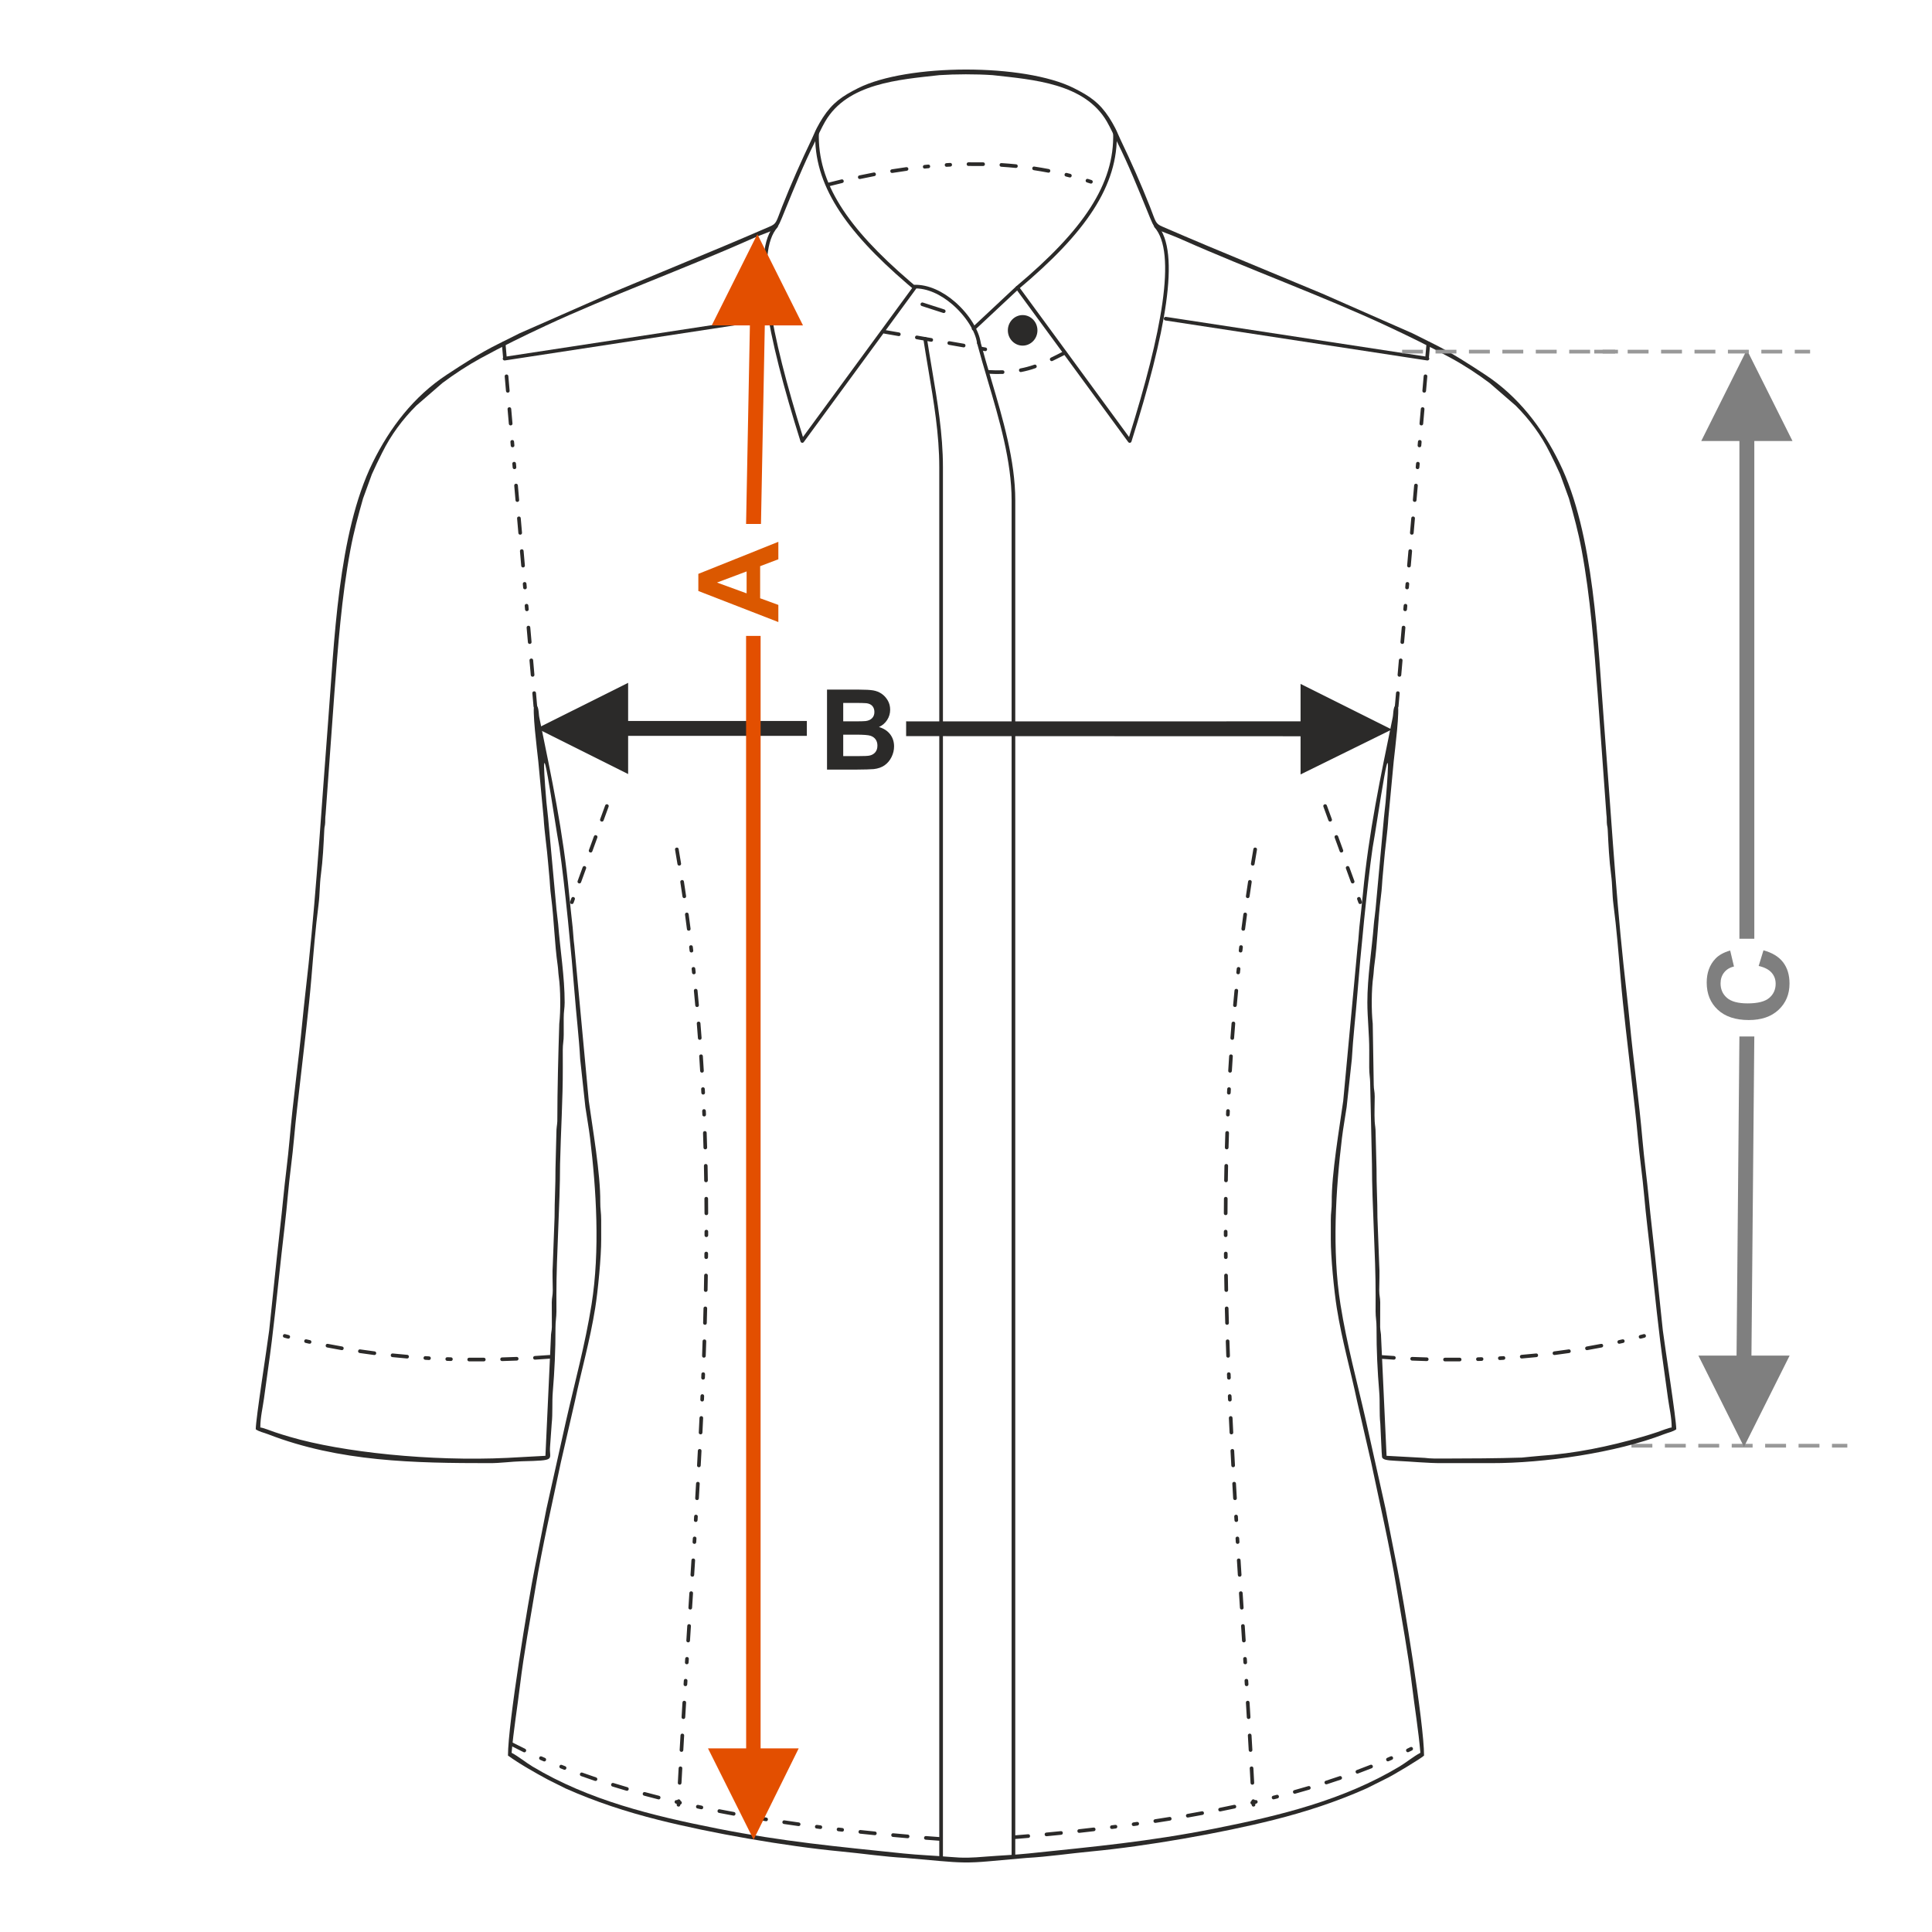 <?xml version="1.0" encoding="UTF-8"?>
<!DOCTYPE svg PUBLIC "-//W3C//DTD SVG 1.1//EN" "http://www.w3.org/Graphics/SVG/1.1/DTD/svg11.dtd">
<!-- Creator: CorelDRAW 2017 -->
<svg xmlns="http://www.w3.org/2000/svg" xml:space="preserve" width="1000px" height="1000px" version="1.1" style="shape-rendering:geometricPrecision; text-rendering:geometricPrecision; image-rendering:optimizeQuality; fill-rule:evenodd; clip-rule:evenodd"
viewBox="0 0 1000 1000"
 xmlns:xlink="http://www.w3.org/1999/xlink">
 <defs>
  <style type="text/css">
   <![CDATA[
    .fil1 {fill:none}
    .fil6 {fill:#2B2A29}
    .fil7 {fill:#2B2A29}
    .fil5 {fill:#2B2A29;fill-rule:nonzero}
    .fil0 {fill:#2B2A29;fill-rule:nonzero}
    .fil2 {fill:#7F7F7F;fill-rule:nonzero}
    .fil3 {fill:#999999;fill-rule:nonzero}
    .fil4 {fill:#DB5800;fill-rule:nonzero}
    .fil8 {fill:#E34F00;fill-rule:nonzero}
   ]]>
  </style>
 </defs>
 <g id="Ebene_x0020_1">
  <path class="fil0" d="M428.062 356.943l16.562 0c3.288,0 5.727,0.136 7.337,0.405 1.62,0.28 3.056,0.849 4.329,1.707 1.272,0.868 2.333,2.014 3.182,3.451 0.848,1.436 1.272,3.056 1.272,4.839 0,1.929 -0.52,3.712 -1.562,5.323 -1.041,1.619 -2.458,2.824 -4.242,3.633 2.517,0.743 4.444,1.996 5.804,3.77 1.35,1.774 2.024,3.856 2.024,6.257 0,1.89 -0.433,3.721 -1.311,5.505 -0.877,1.783 -2.073,3.21 -3.596,4.28 -1.513,1.061 -3.384,1.717 -5.611,1.967 -1.388,0.145 -4.752,0.241 -10.084,0.28l-14.104 0 0 -41.417zm8.388 6.884l0 9.544 5.475 0c3.249,0 5.273,-0.048 6.064,-0.144 1.427,-0.164 2.555,-0.656 3.375,-1.476 0.819,-0.819 1.224,-1.889 1.224,-3.22 0,-1.282 -0.357,-2.313 -1.061,-3.114 -0.703,-0.8 -1.755,-1.282 -3.143,-1.446 -0.829,-0.096 -3.21,-0.144 -7.134,-0.144l-4.8 0zm0 16.427l0 11.106 7.751 0c3.008,0 4.926,-0.086 5.736,-0.25 1.243,-0.231 2.256,-0.781 3.036,-1.658 0.781,-0.888 1.177,-2.054 1.177,-3.529 0,-1.253 -0.299,-2.304 -0.907,-3.171 -0.597,-0.868 -1.475,-1.505 -2.612,-1.899 -1.138,-0.396 -3.615,-0.599 -7.423,-0.599l-6.758 0z"/>
  <rect class="fil1" x="-0.001" y="-0.001" width="1000.002" height="1000.002"/>
  <polygon class="fil0" points="673.168,373.371 474.818,373.386 469.013,373.372 469.013,381.021 673.168,381.083 673.168,400.843 720.384,377.592 673.168,353.991 "/>
  <polygon class="fil0" points="277.905,377.032 325.121,353.432 325.121,373.176 417.625,373.176 417.625,380.888 325.121,380.888 325.121,400.648 "/>
  <polygon class="fil2" points="900.315,228.254 900.315,485.895 908.027,485.895 908.027,228.254 927.787,228.254 904.171,181.037 880.571,228.254 "/>
  <path class="fil2" d="M910.286 499.975l2.488 -8.099c4.56,1.244 7.944,3.317 10.161,6.209 2.208,2.892 3.317,6.556 3.317,11 0,5.505 -1.88,10.026 -5.64,13.574 -3.76,3.538 -8.899,5.312 -15.426,5.312 -6.892,0 -12.253,-1.784 -16.07,-5.341 -3.819,-3.558 -5.727,-8.243 -5.727,-14.047 0,-5.07 1.504,-9.187 4.502,-12.349 1.774,-1.89 4.319,-3.297 7.645,-4.242l1.967 8.272c-2.14,0.491 -3.837,1.513 -5.08,3.065 -1.244,1.562 -1.862,3.452 -1.862,5.669 0,3.075 1.099,5.573 3.307,7.482 2.199,1.918 5.766,2.872 10.702,2.872 5.225,0 8.956,-0.944 11.173,-2.824 2.227,-1.89 3.336,-4.339 3.336,-7.356 0,-2.227 -0.704,-4.146 -2.121,-5.746 -1.417,-1.601 -3.635,-2.757 -6.672,-3.451z"/>
  <path class="fil3" d="M956.168 747.331l-7.938 0 0 1.928 7.938 0 0 -1.928zm-14.425 0l0 1.928 -10.811 0 0 -1.928 10.811 0zm-17.297 0l0 1.928 -10.811 0 0 -1.928 10.811 0zm-17.297 0l0 1.928 -10.811 0 0 -1.928 10.811 0zm-17.298 0l0 1.928 -10.811 0 0 -1.928 10.811 0zm-17.298 0l0 1.928 -10.811 0 0 -1.928 10.811 0zm-17.297 0l0 1.928 -10.811 0 0 -1.928 10.811 0z"/>
  <path class="fil4" d="M402.873 280.442l0 9.034 -9.428 3.576 0 16.611 9.428 3.442 0 8.87 -41.417 -16.081 0 -8.86 41.417 -16.592zm-16.428 15.329l-15.329 5.755 15.329 5.593 0 -11.348z"/>
  <path class="fil3" d="M936.902 181.037l-7.938 0 0 1.929 7.938 0 0 -1.929zm-14.424 0l0 1.929 -10.811 0 0 -1.929 10.811 0zm-17.298 0l0 1.929 -10.811 0 0 -1.929 10.811 0zm-17.297 0l0 1.929 -10.811 0 0 -1.929 10.811 0zm-17.297 0l0 1.929 -10.811 0 0 -1.929 10.811 0zm-17.298 0l0 1.929 -10.811 0 0 -1.929 10.811 0zm-17.298 0l0 1.929 -10.811 0 0 -1.929 10.811 0z"/>
  <polygon class="fil2" points="902.69,748.883 879.09,701.666 898.834,701.666 900.315,536.487 908.027,536.487 906.547,701.666 926.306,701.666 "/>
  <path class="fil5" d="M576.162 68.658c-0.016,-0.52 0.393,-0.956 0.913,-0.972 0.52,-0.016 0.956,0.393 0.972,0.913 0.432,13.751 -3.586,26.734 -12.096,39.952 -8.457,13.137 -21.354,26.504 -38.733,41.096l-22.638 21.162c-0.381,0.355 -0.979,0.334 -1.334,-0.048 -0.355,-0.381 -0.333,-0.98 0.048,-1.334l22.702 -21.22c17.241,-14.477 30.018,-27.71 38.367,-40.676 8.298,-12.891 12.218,-25.524 11.799,-38.873z"/>
  <path class="fil5" d="M597.568 117.653c-0.347,-0.391 -0.312,-0.988 0.078,-1.335 0.39,-0.347 0.987,-0.312 1.334,0.077 6.229,6.989 7.29,21.16 4.552,40.605 -2.708,19.23 -9.116,43.708 -17.888,71.54 -0.155,0.497 -0.685,0.775 -1.182,0.62 -0.208,-0.064 -0.378,-0.193 -0.493,-0.359l-58.129 -79.312c-0.308,-0.419 -0.216,-1.012 0.204,-1.319 0.42,-0.308 1.012,-0.217 1.32,0.203l57.036 77.823c8.458,-27.007 14.628,-50.753 17.262,-69.455 2.659,-18.897 1.728,-32.557 -4.094,-39.088z"/>
  <path class="fil5" d="M738.985 184.703c0.516,0.078 0.872,0.56 0.795,1.076 -0.077,0.517 -0.559,0.872 -1.076,0.795l-135.496 -20.694c-0.516,-0.077 -0.872,-0.559 -0.795,-1.075 0.077,-0.517 0.559,-0.872 1.075,-0.795l135.497 20.693z"/>
  <path class="fil5" d="M740.252 177.877c0.112,-1.233 -1.772,-1.415 -1.885,-0.164l-0.658 7.54c-0.112,1.233 1.772,1.414 1.885,0.164l0.658 -7.54zm-18.263 187.52c-0.113,1.233 1.771,1.415 1.885,0.164l0.586 -6.721c0.113,-1.233 -1.771,-1.415 -1.884,-0.165l-0.587 6.722zm1.41 -16.148c-0.112,1.233 1.771,1.415 1.885,0.165l0.658 -7.54c0.113,-1.233 -1.772,-1.415 -1.885,-0.165l-0.658 7.54zm1.481 -16.965c-0.112,1.233 1.772,1.415 1.885,0.165l0.658 -7.541c0.113,-1.233 -1.771,-1.415 -1.885,-0.164l-0.658 7.54zm1.481 -16.965c-0.112,1.233 1.772,1.414 1.885,0.164l0.165 -1.885c0.111,-1.233 -1.772,-1.415 -1.885,-0.164l-0.165 1.885zm0.987 -11.311c-0.112,1.233 1.772,1.415 1.885,0.165l0.164 -1.885c0.113,-1.233 -1.771,-1.415 -1.885,-0.165l-0.164 1.885zm0.987 -11.31c-0.113,1.233 1.772,1.415 1.885,0.165l0.658 -7.541c0.112,-1.233 -1.771,-1.414 -1.885,-0.164l-0.658 7.54zm1.48 -16.965c-0.112,1.233 1.772,1.414 1.885,0.164l0.659 -7.54c0.111,-1.233 -1.772,-1.414 -1.885,-0.164l-0.659 7.54zm1.481 -16.966c-0.112,1.233 1.771,1.415 1.885,0.165l0.658 -7.539c0.113,-1.234 -1.772,-1.415 -1.885,-0.165l-0.658 7.539zm1.48 -16.964c-0.112,1.233 1.772,1.414 1.885,0.164l0.165 -1.885c0.112,-1.233 -1.772,-1.415 -1.885,-0.164l-0.165 1.885zm0.987 -11.311c-0.112,1.234 1.771,1.415 1.885,0.165l0.164 -1.885c0.112,-1.233 -1.771,-1.415 -1.885,-0.165l-0.164 1.885zm0.986 -11.31c-0.112,1.233 1.772,1.415 1.885,0.165l0.658 -7.54c0.112,-1.233 -1.771,-1.415 -1.885,-0.164l-0.658 7.539zm1.481 -16.964c-0.113,1.232 1.771,1.414 1.885,0.163l0.657 -7.539c0.112,-1.233 -1.772,-1.415 -1.885,-0.165l-0.657 7.541z"/>
  <path class="fil5" d="M686.774 416.889c-0.49,-1.225 -2.215,-0.443 -1.778,0.648l2.59 7.112c0.491,1.224 2.214,0.441 1.778,-0.649l-2.59 -7.111zm16.359 50.427c0.489,1.226 2.214,0.443 1.777,-0.648l-0.647 -1.778c-0.49,-1.225 -2.215,-0.442 -1.778,0.649l0.648 1.777zm-3.887 -10.666c0.49,1.225 2.213,0.442 1.777,-0.648l-2.59 -7.112c-0.491,-1.226 -2.215,-0.443 -1.778,0.648l2.591 7.112zm-5.83 -16.001c0.49,1.225 2.214,0.442 1.778,-0.648l-2.591 -7.112c-0.49,-1.225 -2.215,-0.443 -1.778,0.648l2.591 7.112z"/>
  <path class="fil5" d="M650.606 439.791c0.219,-1.204 -1.638,-1.569 -1.866,-0.319 -0.423,2.489 -0.841,4.978 -1.249,7.47 -0.217,1.19 1.637,1.573 1.867,0.308 0.408,-2.488 0.825,-4.974 1.248,-7.459zm-2.743 494.414c0.121,1.335 1.994,1.052 1.889,-0.096l-0.096 -1.891c-0.121,-1.333 -1.994,-1.053 -1.889,0.098l0.096 1.889zm-0.59 -11.336c0.122,1.329 1.995,1.055 1.89,-0.101l-0.411 -7.559c-0.12,-1.326 -1.994,-1.055 -1.889,0.104l0.41 7.556zm-0.94 -17c0.121,1.321 1.996,1.056 1.89,-0.108l-0.436 -7.558c-0.12,-1.317 -1.996,-1.056 -1.89,0.111l0.436 7.555zm-0.994 -16.998c0.119,1.314 1.994,1.057 1.888,-0.113 -0.146,-2.519 -0.304,-5.038 -0.457,-7.557 -0.12,-1.311 -1.996,-1.057 -1.889,0.115 0.154,2.518 0.311,5.037 0.458,7.555zm-1.039 -16.996c0.119,1.308 1.995,1.058 1.888,-0.118l-0.118 -1.888c-0.119,-1.309 -1.995,-1.058 -1.888,0.117l0.118 1.889zm-0.709 -11.33c0.119,1.306 1.995,1.058 1.888,-0.12l-0.12 -1.888c-0.119,-1.307 -1.996,-1.058 -1.888,0.119l0.12 1.889zm-0.719 -11.33c0.119,1.304 1.995,1.059 1.888,-0.121l-0.481 -7.553c-0.119,-1.305 -1.996,-1.059 -1.888,0.12l0.481 7.554zm-1.084 -16.995c0.118,1.304 1.995,1.058 1.888,-0.121l-0.482 -7.553c-0.119,-1.306 -1.996,-1.058 -1.888,0.12l0.482 7.554zm-1.081 -16.997c0.118,1.307 1.995,1.059 1.888,-0.119l-0.476 -7.553c-0.119,-1.307 -1.994,-1.058 -1.888,0.118l0.476 7.554zm-1.063 -16.997c0.119,1.31 1.996,1.057 1.889,-0.117l-0.116 -1.888c-0.119,-1.31 -1.996,-1.058 -1.888,0.116l0.115 1.889zm-0.689 -11.334c0.119,1.313 1.994,1.056 1.888,-0.114l-0.114 -1.889c-0.119,-1.313 -1.994,-1.056 -1.888,0.114l0.114 1.889zm-0.672 -11.336c0.12,1.32 1.996,1.056 1.89,-0.109l-0.434 -7.554c-0.12,-1.323 -1.995,-1.056 -1.889,0.106l0.433 7.557zm-0.958 -17.006c0.12,1.328 1.994,1.054 1.889,-0.102l-0.404 -7.557c-0.122,-1.332 -1.995,-1.054 -1.89,0.099l0.405 7.56zm-0.889 -17.011c0.122,1.338 1.993,1.052 1.889,-0.094l-0.367 -7.557c-0.114,-1.247 -1.891,-1.174 -1.891,0.09l0.369 7.561zm-0.804 -17.017c0.115,1.258 1.891,1.172 1.891,-0.082l-0.083 -1.889c-0.115,-1.259 -1.89,-1.171 -1.89,0.081l0.082 1.89zm-0.479 -11.346c0,1.154 1.891,1.265 1.891,-0.075l-0.076 -1.89c0,-1.156 -1.891,-1.266 -1.891,0.074l0.076 1.891zm-0.43 -11.35c0,1.165 1.891,1.263 1.891,-0.066l-0.257 -7.56c0,-1.175 -1.892,-1.263 -1.892,0.059l0.258 7.567zm-0.542 -17.027c0,1.182 1.892,1.26 1.892,-0.053 -0.059,-2.521 -0.136,-5.042 -0.198,-7.563 0,-1.191 -1.891,-1.258 -1.891,0.046 0.062,2.523 0.138,5.047 0.197,7.57zm-0.403 -17.034c0,1.203 1.892,1.256 1.892,-0.036l-0.131 -7.563c0,-1.213 -1.892,-1.254 -1.892,0.027 0.039,2.525 0.082,5.048 0.131,7.572zm-0.249 -17.036c0,1.224 1.892,1.251 1.892,-0.019l-0.018 -1.89c0,-1.228 -1.892,-1.251 -1.892,0.015l0.018 1.894zm-0.074 -11.36c0,1.241 1.892,1.245 1.892,-0.005l-0.005 -1.891c0,-1.243 -1.891,-1.245 -1.891,0.002l0.004 1.894zm0.007 -11.361c0,1.26 1.892,1.244 1.892,0.01 0.011,-2.52 0.023,-5.042 0.05,-7.563 0,-1.272 -1.891,-1.242 -1.891,-0.02 -0.027,2.524 -0.04,5.049 -0.051,7.573zm0.168 -17.039c0,1.286 1.891,1.238 1.891,0.032l0.14 -7.564c0,-1.297 -1.892,-1.238 -1.892,-0.04l-0.139 7.572zm0.371 -17.037c0,1.314 1.891,1.234 1.891,0.053 0.07,-2.52 0.149,-5.039 0.235,-7.559 0,-1.328 -1.892,-1.231 -1.892,-0.064 -0.085,2.523 -0.165,5.046 -0.234,7.57zm0.588 -17.032c0,1.346 1.891,1.228 1.891,0.079l0.078 -1.889c0,-1.253 -1.776,-1.34 -1.89,-0.082l-0.079 1.892zm0.518 -11.35c-0.104,1.149 1.768,1.43 1.889,0.097l0.097 -1.889c0.105,-1.155 -1.768,-1.43 -1.89,-0.1l-0.096 1.892zm0.624 -11.345c-0.106,1.172 1.769,1.426 1.888,0.115 0.151,-2.518 0.311,-5.033 0.476,-7.55 0.108,-1.185 -1.77,-1.424 -1.888,-0.125 -0.165,2.52 -0.324,5.039 -0.476,7.56zm1.14 -17.005c-0.109,1.204 1.771,1.421 1.887,0.141 0.186,-2.514 0.384,-5.028 0.588,-7.539 0.112,-1.222 -1.771,-1.418 -1.886,-0.155 -0.203,2.517 -0.403,5.034 -0.589,7.553zm1.398 -16.988c-0.114,1.243 1.771,1.413 1.885,0.172 0.225,-2.511 0.457,-5.021 0.703,-7.529 0.114,-1.258 -1.772,-1.408 -1.883,-0.186 -0.249,2.513 -0.48,5.029 -0.705,7.543zm1.661 -16.964c-0.116,1.282 1.772,1.406 1.881,0.203l0.203 -1.881c0.116,-1.283 -1.773,-1.405 -1.882,-0.204l-0.202 1.882zm1.26 -11.292c-0.118,1.305 1.772,1.401 1.88,0.221l0.222 -1.878c0.118,-1.308 -1.773,-1.401 -1.88,-0.224l-0.222 1.881zm1.385 -11.28c-0.121,1.333 1.772,1.396 1.876,0.244 0.321,-2.5 0.647,-5 0.992,-7.497 0.114,-1.257 -1.651,-1.492 -1.876,-0.258 -0.342,2.503 -0.671,5.007 -0.992,7.511zm2.313 -16.887c-0.209,1.147 1.635,1.581 1.872,0.274 0.357,-2.495 0.736,-4.988 1.119,-7.479 0.212,-1.165 -1.636,-1.577 -1.871,-0.288 -0.382,2.496 -0.764,4.994 -1.12,7.493z"/>
  <path class="fil5" d="M524.606 950.034c-1.264,0.116 -1.067,1.997 0.153,1.886 2.516,-0.205 5.032,-0.417 7.547,-0.636 1.251,-0.113 1.069,-1.997 -0.163,-1.885 -2.512,0.219 -5.024,0.429 -7.537,0.635zm206.23 -44.014c1.129,-0.564 0.267,-2.249 -0.836,-1.698l-1.693 0.826c-1.147,0.574 -0.263,2.246 0.821,1.705l1.708 -0.833zm-10.327 4.813c1.084,-0.434 0.471,-2.225 -0.762,-1.732l-1.727 0.755c-1.099,0.44 -0.468,2.224 0.75,1.738l1.739 -0.761zm-10.503 4.398c1.164,-0.466 0.454,-2.219 -0.698,-1.759 -2.344,0.914 -4.682,1.839 -7.045,2.705 -1.215,0.487 -0.444,2.216 0.656,1.776 2.375,-0.888 4.726,-1.801 7.087,-2.722zm-16.021 5.904c1.27,-0.508 0.434,-2.21 -0.611,-1.791 -2.384,0.813 -4.772,1.594 -7.168,2.372 -1.155,0.346 -0.658,2.171 0.575,1.802 2.409,-0.769 4.811,-1.566 7.204,-2.383zm-16.268 5.171c1.175,-0.352 0.692,-2.149 -0.534,-1.815 -2.417,0.711 -4.835,1.404 -7.261,2.081 -1.192,0.325 -0.709,2.155 0.506,1.823 2.435,-0.679 4.864,-1.372 7.289,-2.089zm-16.447 4.536c1.237,-0.337 0.699,-2.152 -0.471,-1.833l-1.829 0.466c-1.247,0.341 -0.697,2.151 0.462,1.835l1.838 -0.468zm-11.046 2.711c1.197,-0.326 0.823,-2.07 -0.43,-1.842l-1.84 0.428c-1.119,0.204 -0.911,2.087 0.425,1.844l1.845 -0.43zm-11.095 2.486c1.155,-0.209 0.902,-2.086 -0.396,-1.85 -2.464,0.527 -4.93,1.037 -7.399,1.538 -1.184,0.215 -0.896,2.086 0.373,1.855 2.477,-0.499 4.951,-1.014 7.422,-1.543zm-16.723 3.348c1.215,-0.22 0.893,-2.085 -0.347,-1.86 -2.479,0.452 -4.956,0.907 -7.437,1.349 -1.242,0.226 -0.885,2.085 0.327,1.864 2.489,-0.427 4.972,-0.899 7.457,-1.353zm-16.796 2.937c1.271,-0.23 0.88,-2.082 -0.304,-1.867 -2.488,0.404 -4.976,0.798 -7.467,1.182 -1.291,0.235 -0.877,2.082 0.286,1.87 2.497,-0.383 4.992,-0.779 7.485,-1.185zm-16.854 2.571c1.221,-0.221 1.004,-1.989 -0.265,-1.873l-1.872 0.265c-1.229,0.223 -0.999,1.988 0.261,1.874l1.876 -0.266zm-11.262 1.531c1.156,-0.105 1.089,-1.998 -0.241,-1.876l-1.875 0.24c-1.159,0.106 -1.087,1.998 0.238,1.878l1.878 -0.242zm-11.277 1.396c1.181,-0.107 1.082,-1.998 -0.221,-1.88 -2.499,0.293 -5.018,0.548 -7.512,0.859 -1.199,0.109 -1.079,1.997 0.206,1.881 2.507,-0.295 5.019,-0.567 7.527,-0.86zm-16.943 1.86c1.217,-0.111 1.072,-1.998 -0.191,-1.883 -2.509,0.253 -5.017,0.502 -7.526,0.74 -1.229,0.112 -1.074,1.999 0.178,1.885 2.514,-0.239 5.026,-0.489 7.539,-0.742z"/>
  <path class="fil5" d="M421.962 68.599c0.016,-0.52 0.452,-0.929 0.972,-0.913 0.52,0.016 0.929,0.452 0.912,0.972 -0.405,12.933 3.263,25.196 11.041,37.672 7.824,12.551 19.804,25.321 35.969,39.199l0.154 0.132c0.784,0.672 1.165,0.999 2.061,1.753 7.439,-0.256 14.951,3.452 21.063,8.701 7.257,6.233 12.579,14.692 13.466,21.268 0.069,0.516 -0.293,0.991 -0.809,1.061 -0.517,0.069 -0.992,-0.293 -1.061,-0.81 -0.829,-6.149 -5.898,-14.137 -12.823,-20.086 -5.876,-5.045 -13.065,-8.592 -20.084,-8.235 -0.24,0.02 -0.488,-0.05 -0.687,-0.217 -0.928,-0.779 -1.363,-1.153 -2.353,-2.001l-0.154 -0.133c-16.313,-14.004 -28.417,-26.915 -36.347,-39.634 -7.977,-12.796 -11.739,-25.402 -11.32,-38.729z"/>
  <path class="fil5" d="M401.028 116.395c0.347,-0.389 0.945,-0.424 1.335,-0.077 0.39,0.347 0.425,0.944 0.078,1.335 -5.822,6.531 -6.754,20.191 -4.093,39.088 2.634,18.702 8.804,42.448 17.261,69.455l57.037 -77.823c0.308,-0.42 0.899,-0.511 1.319,-0.203 0.42,0.307 0.511,0.9 0.203,1.319l-58.128 79.312c-0.116,0.166 -0.285,0.295 -0.492,0.359 -0.498,0.155 -1.028,-0.123 -1.183,-0.62 -8.772,-27.832 -15.18,-52.31 -17.888,-71.54 -2.738,-19.445 -1.677,-33.616 4.551,-40.605z"/>
  <path class="fil5" d="M261.304 186.574c-0.515,0.077 -0.998,-0.278 -1.074,-0.795 -0.078,-0.516 0.278,-0.998 0.794,-1.076l135.496 -20.693c0.517,-0.077 0.999,0.278 1.076,0.795 0.077,0.516 -0.279,0.998 -0.795,1.075l-135.497 20.694z"/>
  <path class="fil5" d="M261.642 177.713c-0.113,-1.251 -1.997,-1.069 -1.885,0.164l0.658 7.54c0.113,1.25 1.997,1.069 1.885,-0.164l-0.658 -7.54zm14.494 187.848c0.113,1.251 1.997,1.069 1.884,-0.164l-0.586 -6.722c-0.114,-1.25 -1.998,-1.068 -1.886,0.165l0.588 6.721zm-1.411 -16.147c0.113,1.25 1.997,1.068 1.885,-0.165l-0.658 -7.54c-0.114,-1.25 -1.997,-1.068 -1.885,0.165l0.658 7.54zm-1.481 -16.965c0.113,1.25 1.997,1.068 1.885,-0.165l-0.658 -7.54c-0.114,-1.251 -1.997,-1.069 -1.886,0.164l0.659 7.541zm-1.481 -16.966c0.113,1.25 1.997,1.069 1.885,-0.164l-0.164 -1.885c-0.113,-1.251 -1.998,-1.069 -1.885,0.164l0.164 1.885zm-0.987 -11.31c0.113,1.25 1.997,1.068 1.884,-0.165l-0.164 -1.885c-0.113,-1.25 -1.997,-1.068 -1.885,0.165l0.165 1.885zm-0.987 -11.31c0.114,1.25 1.997,1.068 1.885,-0.165l-0.658 -7.54c-0.113,-1.25 -1.997,-1.069 -1.885,0.164l0.658 7.541zm-1.481 -16.966c0.114,1.25 1.998,1.069 1.885,-0.164l-0.658 -7.54c-0.113,-1.25 -1.997,-1.069 -1.884,0.164l0.657 7.54zm-1.48 -16.965c0.113,1.25 1.998,1.068 1.885,-0.165l-0.658 -7.539c-0.114,-1.25 -1.997,-1.069 -1.885,0.165l0.658 7.539zm-1.48 -16.965c0.113,1.25 1.997,1.069 1.885,-0.164l-0.165 -1.885c-0.113,-1.251 -1.997,-1.069 -1.885,0.164l0.165 1.885zm-0.987 -11.31c0.113,1.25 1.998,1.069 1.885,-0.165l-0.164 -1.885c-0.114,-1.25 -1.997,-1.068 -1.886,0.165l0.165 1.885zm-0.987 -11.31c0.114,1.25 1.998,1.068 1.885,-0.165l-0.657 -7.539c-0.113,-1.251 -1.998,-1.069 -1.885,0.164l0.657 7.54zm-1.479 -16.966c0.113,1.251 1.997,1.069 1.884,-0.163l-0.657 -7.541c-0.114,-1.25 -1.997,-1.068 -1.885,0.165l0.658 7.539z"/>
  <path class="fil5" d="M315.013 417.537c0.436,-1.091 -1.287,-1.873 -1.778,-0.648l-2.59 7.111c-0.437,1.09 1.288,1.873 1.778,0.649l2.59 -7.112zm-19.914 49.131c-0.436,1.091 1.287,1.874 1.778,0.648l0.647 -1.777c0.436,-1.091 -1.287,-1.874 -1.778,-0.649l-0.647 1.778zm3.887 -10.666c-0.437,1.09 1.287,1.873 1.777,0.648l2.591 -7.112c0.436,-1.091 -1.287,-1.874 -1.777,-0.648l-2.591 7.112zm5.829 -16.001c-0.436,1.09 1.288,1.873 1.778,0.648l2.591 -7.112c0.436,-1.091 -1.287,-1.873 -1.778,-0.648l-2.591 7.112z"/>
  <path class="fil5" d="M351.268 439.472c-0.227,-1.25 -2.084,-0.885 -1.864,0.319 0.423,2.485 0.84,4.971 1.248,7.459 0.229,1.265 2.082,0.882 1.867,-0.308 -0.409,-2.492 -0.827,-4.981 -1.251,-7.47zm-1.012 494.637c-0.104,1.148 1.769,1.431 1.89,0.096l0.096 -1.889c0.104,-1.151 -1.768,-1.431 -1.889,-0.098l-0.097 1.891zm0.59 -11.341c-0.105,1.156 1.769,1.43 1.889,0.101l0.411 -7.556c0.106,-1.159 -1.769,-1.43 -1.89,-0.104l-0.41 7.559zm0.94 -17.007c-0.105,1.164 1.77,1.429 1.889,0.108l0.437 -7.555c0.106,-1.167 -1.77,-1.428 -1.889,-0.111l-0.437 7.558zm0.996 -17.003c-0.106,1.17 1.769,1.427 1.889,0.113 0.146,-2.518 0.303,-5.037 0.457,-7.555 0.106,-1.172 -1.769,-1.426 -1.888,-0.115 -0.154,2.519 -0.311,5.038 -0.458,7.557zm1.039 -17.001c-0.107,1.176 1.769,1.426 1.888,0.118l0.118 -1.889c0.107,-1.175 -1.77,-1.426 -1.889,-0.117l-0.117 1.888zm0.709 -11.332c-0.107,1.179 1.77,1.426 1.889,0.12l0.119 -1.889c0.107,-1.177 -1.769,-1.426 -1.888,-0.119l-0.12 1.888zm0.719 -11.331c-0.107,1.18 1.77,1.425 1.888,0.121l0.482 -7.554c0.107,-1.179 -1.77,-1.425 -1.889,-0.12l-0.481 7.553zm1.084 -16.995c-0.107,1.179 1.77,1.425 1.888,0.121l0.483 -7.554c0.107,-1.179 -1.77,-1.426 -1.888,-0.12l-0.483 7.553zm1.081 -16.995c-0.107,1.178 1.769,1.426 1.888,0.119l0.476 -7.554c0.107,-1.176 -1.77,-1.425 -1.888,-0.118l-0.476 7.553zm1.062 -16.995c-0.107,1.174 1.769,1.427 1.888,0.117l0.117 -1.889c0.106,-1.174 -1.769,-1.426 -1.888,-0.116l-0.117 1.888zm0.69 -11.331c-0.106,1.17 1.768,1.427 1.888,0.114l0.113 -1.889c0.107,-1.17 -1.768,-1.427 -1.888,-0.114l-0.113 1.889zm0.671 -11.331c-0.107,1.166 1.769,1.429 1.889,0.109l0.434 -7.557c0.105,-1.162 -1.77,-1.429 -1.89,-0.106l-0.433 7.554zm0.958 -16.999c-0.105,1.156 1.769,1.43 1.89,0.102l0.404 -7.56c0.105,-1.153 -1.768,-1.43 -1.889,-0.099l-0.405 7.557zm0.888 -17.003c-0.104,1.146 1.768,1.432 1.89,0.094l0.369 -7.561c0,-1.264 -1.777,-1.337 -1.89,-0.09l-0.369 7.557zm0.803 -17.005c0,1.254 1.776,1.339 1.89,0.082l0.084 -1.89c0,-1.252 -1.777,-1.34 -1.891,-0.081l-0.083 1.889zm0.48 -11.339c0,1.34 1.89,1.229 1.89,0.075l0.075 -1.891c0,-1.34 -1.89,-1.23 -1.89,-0.074l-0.075 1.89zm0.43 -11.341c0,1.329 1.89,1.231 1.89,0.066l0.258 -7.567c0,-1.322 -1.892,-1.233 -1.892,-0.059l-0.256 7.56zm0.541 -17.014c0,1.313 1.891,1.235 1.891,0.053 0.058,-2.523 0.136,-5.047 0.197,-7.57 0,-1.304 -1.891,-1.236 -1.891,-0.046 -0.063,2.521 -0.139,5.042 -0.197,7.563zm0.402 -17.017c0,1.292 1.892,1.238 1.892,0.036 0.049,-2.524 0.092,-5.047 0.131,-7.572 0,-1.282 -1.892,-1.24 -1.892,-0.027l-0.131 7.563zm0.25 -17.019c0,1.27 1.891,1.243 1.891,0.019l0.017 -1.894c0,-1.266 -1.891,-1.243 -1.891,-0.015l-0.017 1.89zm0.073 -11.346c0,1.25 1.892,1.246 1.892,0.005l0.004 -1.894c0,-1.247 -1.891,-1.245 -1.891,-0.002l-0.005 1.891zm-0.007 -11.346c0,1.234 1.891,1.25 1.891,-0.01 -0.01,-2.524 -0.023,-5.049 -0.049,-7.573 0,-1.222 -1.892,-1.252 -1.892,0.02 0.027,2.521 0.04,5.043 0.05,7.563zm-0.168 -17.017c0,1.206 1.892,1.254 1.892,-0.032l-0.139 -7.572c0,-1.198 -1.891,-1.257 -1.891,0.04l0.138 7.564zm-0.371 -17.016c0,1.181 1.892,1.261 1.892,-0.053 -0.07,-2.524 -0.148,-5.047 -0.234,-7.57 0,-1.168 -1.892,-1.264 -1.892,0.064 0.086,2.52 0.165,5.039 0.234,7.559zm-0.587 -17.006c0,1.149 1.89,1.267 1.89,-0.079l-0.078 -1.892c-0.114,-1.258 -1.891,-1.171 -1.891,0.082l0.079 1.889zm-0.517 -11.332c0.122,1.333 1.994,1.052 1.89,-0.097l-0.097 -1.892c-0.12,-1.33 -1.994,-1.054 -1.889,0.1l0.096 1.889zm-0.622 -11.327c0.118,1.311 1.995,1.057 1.888,-0.115 -0.151,-2.521 -0.31,-5.04 -0.476,-7.56 -0.117,-1.299 -1.996,-1.06 -1.888,0.125 0.165,2.517 0.324,5.032 0.476,7.55zm-1.14 -16.979c0.117,1.28 1.997,1.063 1.888,-0.141 -0.186,-2.519 -0.386,-5.036 -0.589,-7.553 -0.115,-1.263 -1.997,-1.066 -1.886,0.155 0.204,2.511 0.402,5.025 0.587,7.539zm-1.394 -16.957c0.112,1.241 1.997,1.071 1.885,-0.172 -0.226,-2.514 -0.457,-5.03 -0.707,-7.543 -0.111,-1.222 -1.996,-1.072 -1.882,0.186 0.245,2.508 0.478,5.018 0.704,7.529zm-1.659 -16.933c0.11,1.203 1.999,1.079 1.882,-0.203l-0.202 -1.882c-0.11,-1.201 -1.998,-1.079 -1.881,0.204l0.201 1.881zm-1.258 -11.274c0.107,1.18 1.998,1.084 1.88,-0.221l-0.222 -1.881c-0.107,-1.177 -1.999,-1.084 -1.88,0.224l0.222 1.878zm-1.382 -11.257c0.105,1.152 1.998,1.088 1.877,-0.244 -0.322,-2.504 -0.651,-5.008 -0.992,-7.511 -0.225,-1.234 -1.99,-0.999 -1.875,0.258 0.345,2.497 0.67,4.997 0.99,7.497zm-2.308 -16.857c0.237,1.307 2.081,0.873 1.872,-0.274 -0.357,-2.499 -0.739,-4.997 -1.12,-7.493 -0.235,-1.289 -2.082,-0.877 -1.871,0.288 0.383,2.491 0.762,4.984 1.119,7.479z"/>
  <path class="fil5" d="M486.698 952.801c1.2,0.108 1.422,-1.771 0.138,-1.888l-7.542 -0.568c-1.212,-0.11 -1.418,1.77 -0.148,1.886 2.518,0.189 5.035,0.385 7.552,0.57zm-221.628 -50.978c-1.144,-0.571 -1.955,1.138 -0.871,1.68 2.247,1.168 4.51,2.299 6.79,3.402 1.087,0.543 1.967,-1.132 0.823,-1.704 -2.264,-1.097 -4.51,-2.218 -6.742,-3.378zm15.303 7.326c-1.232,-0.492 -1.846,1.299 -0.762,1.732l1.74 0.761c1.216,0.487 1.849,-1.298 0.749,-1.737l-1.727 -0.756zm10.44 4.367c-1.15,-0.459 -1.862,1.293 -0.696,1.76l1.766 0.696c1.136,0.453 1.865,-1.293 0.685,-1.765l-1.755 -0.691zm10.592 3.996c-1.077,-0.43 -1.876,1.287 -0.637,1.782 2.381,0.855 4.77,1.681 7.168,2.489 1.176,0.352 1.798,-1.316 0.602,-1.795 -2.386,-0.803 -4.763,-1.626 -7.133,-2.476zm16.115 5.373c-1.214,-0.364 -1.73,1.457 -0.558,1.808 2.416,0.749 4.838,1.471 7.266,2.181 1.234,0.336 1.694,-1.499 0.524,-1.818 -2.416,-0.704 -4.827,-1.426 -7.232,-2.171zm16.327 4.714c-1.195,-0.325 -1.702,1.497 -0.491,1.827 2.441,0.657 4.888,1.292 7.337,1.914 1.162,0.317 1.71,-1.495 0.464,-1.835 -2.441,-0.618 -4.878,-1.252 -7.31,-1.906zm16.486 4.139c-1.251,-0.227 -1.628,1.516 -0.429,1.843l1.846 0.429c1.333,0.243 1.545,-1.64 0.423,-1.844l-1.84 -0.428zm11.061 2.477c-1.298,-0.236 -1.551,1.64 -0.395,1.85l1.854 0.393c1.292,0.235 1.552,-1.64 0.389,-1.851l-1.848 -0.392zm11.107 2.271c-1.253,-0.228 -1.559,1.639 -0.362,1.857 2.48,0.484 4.963,0.947 7.447,1.412 1.23,0.224 1.565,-1.639 0.341,-1.861 -2.478,-0.454 -4.954,-0.926 -7.426,-1.408zm16.73 3.057c-1.202,-0.218 -1.57,1.638 -0.319,1.866 2.493,0.42 4.983,0.835 7.478,1.237 1.178,0.215 1.574,-1.636 0.299,-1.868 -2.488,-0.403 -4.973,-0.815 -7.458,-1.235zm16.797 2.68c-1.153,-0.21 -1.58,1.634 -0.279,1.871 2.5,0.372 5.002,0.715 7.5,1.083 1.26,0.114 1.49,-1.65 0.26,-1.874 -2.478,-0.391 -4.994,-0.71 -7.481,-1.08zm16.849 2.342c-1.331,-0.121 -1.395,1.771 -0.242,1.877l1.878 0.241c1.327,0.121 1.397,-1.772 0.24,-1.877l-1.876 -0.241zm11.256 1.392c-1.302,-0.119 -1.401,1.771 -0.22,1.879l1.881 0.22c1.3,0.118 1.401,-1.772 0.218,-1.88l-1.879 -0.219zm11.272 1.265c-1.278,-0.116 -1.406,1.772 -0.2,1.882 2.511,0.268 5.022,0.526 7.535,0.78 1.261,0.114 1.408,-1.772 0.188,-1.883 -2.508,-0.254 -5.015,-0.511 -7.523,-0.779zm16.934 1.682c-1.245,-0.113 -1.412,1.771 -0.174,1.884 2.515,0.231 5.031,0.451 7.547,0.669 1.227,0.112 1.415,-1.77 0.159,-1.885 -2.511,-0.22 -5.022,-0.438 -7.532,-0.668z"/>
  <path class="fil5" d="M457.945 170.796c-1.209,-0.22 -1.569,1.637 -0.325,1.863l7.457 1.296c1.21,0.22 1.569,-1.637 0.325,-1.863l-7.457 -1.296zm51.874 10.938c1.209,0.22 1.568,-1.637 0.324,-1.864l-1.864 -0.323c-1.209,-0.22 -1.568,1.637 -0.324,1.864l1.864 0.323zm-11.185 -1.944c1.209,0.219 1.568,-1.638 0.323,-1.864l-7.456 -1.297c-1.21,-0.219 -1.569,1.637 -0.325,1.864l7.458 1.297zm-16.779 -2.917c1.209,0.219 1.569,-1.638 0.324,-1.864l-7.457 -1.296c-1.209,-0.22 -1.568,1.637 -0.324,1.863l7.457 1.297z"/>
  <path class="fil5" d="M551.561 183.425c1.095,-0.547 0.274,-2.251 -0.859,-1.685 -2.244,1.137 -4.482,2.289 -6.749,3.377 -1.147,0.573 -0.264,2.247 0.82,1.705 2.278,-1.093 4.537,-2.248 6.788,-3.397zm-40.121 8.119c-1.153,-0.106 -1.43,1.767 -0.099,1.889 2.537,0.136 5.104,0.197 7.644,0.118 1.176,0 1.261,-1.892 -0.057,-1.892 -2.48,0.084 -5.01,0.017 -7.488,-0.115zm16.736 -0.843c-1.197,0.217 -0.892,2.085 0.362,1.857 2.462,-0.47 5.077,-1.147 7.433,-2.004 1.253,-0.501 0.438,-2.21 -0.626,-1.785l-0.275 0.094c-2.25,0.775 -4.556,1.392 -6.894,1.838z"/>
  <path class="fil5" d="M428.201 94.688c-1.239,0.337 -0.699,2.152 0.469,1.833 2.44,-0.624 4.883,-1.228 7.332,-1.811 1.276,-0.348 0.692,-2.148 -0.438,-1.84 -2.461,0.586 -4.912,1.193 -7.363,1.818zm136.174 0.303c1.25,0.375 1.727,-1.456 0.588,-1.799l-1.813 -0.582c-1.22,-0.366 -1.729,1.456 -0.564,1.806l1.789 0.575zm-10.836 -3.164c1.166,0.318 1.708,-1.496 0.467,-1.834l-1.842 -0.464c-1.146,-0.312 -1.713,1.494 -0.451,1.838l1.826 0.46zm-11.02 -2.471c1.248,0.227 1.557,-1.639 0.355,-1.858 -2.494,-0.474 -4.988,-0.9 -7.499,-1.28 -1.153,-0.209 -1.58,1.635 -0.278,1.872 2.483,0.372 4.955,0.797 7.422,1.266zm-16.765 -2.435c1.261,0.115 1.409,-1.772 0.189,-1.882 -2.523,-0.254 -5.048,-0.459 -7.579,-0.621 -1.174,-0.107 -1.426,1.77 -0.116,1.888 2.508,0.165 5.006,0.364 7.506,0.615zm-16.917 -1c1.289,0 1.239,-1.893 0.034,-1.893 -2.536,-0.044 -5.064,-0.049 -7.599,-0.017 -1.214,0 -1.254,1.892 0.026,1.892 2.516,-0.033 5.024,-0.026 7.539,0.018zm-16.956 0.303c1.328,-0.121 1.054,-1.995 -0.101,-1.889 -0.632,0.031 -1.268,0.065 -1.898,0.108 -1.307,0.119 -1.058,1.995 0.119,1.888 0.621,-0.047 1.256,-0.076 1.88,-0.107zm-11.279 0.851c1.226,-0.111 1.074,-1.998 -0.183,-1.884 -0.625,0.06 -1.269,0.113 -1.891,0.191 -1.208,0.11 -1.078,1.998 0.2,1.881 0.537,-0.1 1.306,-0.134 1.874,-0.188zm-11.237 1.317c1.232,-0.223 0.999,-1.989 -0.26,-1.875 -2.507,0.342 -5.009,0.72 -7.507,1.123 -1.271,0.231 -0.881,2.083 0.303,1.868 2.482,-0.402 4.972,-0.776 7.464,-1.116zm-16.754 2.755c1.202,-0.219 0.892,-2.085 -0.357,-1.859 -2.483,0.47 -4.966,0.974 -7.438,1.5 -1.157,0.211 -0.902,2.086 0.395,1.851 2.461,-0.522 4.928,-1.025 7.4,-1.492z"/>
  <path class="fil5" d="M505.752 177.749c-0.132,-0.504 0.168,-1.021 0.672,-1.153 0.504,-0.133 1.022,0.169 1.154,0.673 1.644,6.175 3.519,12.509 5.418,18.931 6.116,20.668 12.506,42.263 12.506,62.804l0 701.746c0,0.522 -0.424,0.946 -0.946,0.946 -0.523,0 -0.947,-0.424 -0.947,-0.946l0 -701.746c0,-20.285 -6.348,-41.739 -12.424,-62.271 -1.904,-6.437 -3.783,-12.785 -5.433,-18.984zm-17.692 783.739c0,0.523 -0.425,0.947 -0.947,0.947 -0.522,0 -0.946,-0.424 -0.946,-0.947l0 -719.729c0,-16.926 -2.842,-33.774 -5.67,-50.544 -0.891,-5.277 -1.78,-10.549 -2.561,-15.68 -0.077,-0.517 0.279,-0.999 0.795,-1.076 0.516,-0.077 0.998,0.279 1.075,0.796 0.806,5.296 1.679,10.47 2.553,15.649 2.843,16.859 5.701,33.797 5.701,50.855l0 719.729z"/>
  <path class="fil5" d="M477.112 158.402c-0.496,-0.159 -0.769,-0.691 -0.61,-1.187 0.159,-0.496 0.691,-0.768 1.187,-0.61l11.086 3.572c0.496,0.159 0.768,0.691 0.61,1.187 -0.159,0.496 -0.691,0.769 -1.187,0.61l-11.086 -3.572z"/>
  <ellipse class="fil6" cx="529.32" cy="170.991" rx="6.713" ry="6.959"/>
  <path class="fil5" d="M529.32 163.085c2.119,0 4.038,0.892 5.427,2.331 1.378,1.43 2.232,3.402 2.232,5.576 0,2.173 -0.854,4.144 -2.232,5.574 -1.389,1.44 -3.308,2.331 -5.427,2.331 -2.119,0 -4.038,-0.891 -5.427,-2.331 -1.379,-1.43 -2.232,-3.401 -2.232,-5.574 0,-2.174 0.853,-4.146 2.232,-5.576 1.389,-1.439 3.308,-2.331 5.427,-2.331zm4.067 3.64c-1.04,-1.079 -2.479,-1.747 -4.067,-1.747 -1.588,0 -3.026,0.668 -4.067,1.747 -1.049,1.087 -1.699,2.597 -1.699,4.267 0,1.669 0.65,3.178 1.699,4.266 1.041,1.078 2.479,1.746 4.067,1.746 1.588,0 3.027,-0.668 4.067,-1.746 1.049,-1.088 1.7,-2.597 1.7,-4.266 0,-1.67 -0.651,-3.18 -1.7,-4.267z"/>
  <path class="fil5" d="M713.992 701.353c-1.203,-0.109 -1.42,1.771 -0.14,1.887 2.52,0.187 5.043,0.363 7.565,0.51 1.171,0.106 1.427,-1.769 0.114,-1.888 -2.513,-0.147 -5.028,-0.322 -7.539,-0.509zm137.238 -8.974c1.228,-0.335 0.701,-2.153 -0.478,-1.831l-1.828 0.474c-1.236,0.337 -0.698,2.152 0.471,1.833l1.835 -0.476zm-11.055 2.709c1.126,-0.203 0.909,-2.086 -0.42,-1.844l-1.841 0.415c-1.136,0.207 -0.907,2.087 0.411,1.847l1.85 -0.418zm-11.137 2.354c1.198,-0.218 0.892,-2.085 -0.36,-1.857 -2.472,0.478 -4.945,0.937 -7.425,1.367 -1.247,0.227 -0.884,2.085 0.322,1.865 2.493,-0.443 4.977,-0.894 7.463,-1.375zm-16.828 2.877c1.307,-0.238 0.873,-2.08 -0.274,-1.872 -2.492,0.365 -4.982,0.707 -7.48,1.029 -1.159,0.105 -1.087,1.998 0.238,1.877 2.509,-0.321 5.013,-0.667 7.516,-1.034zm-16.937 2.121c1.216,-0.111 1.072,-1.998 -0.193,-1.883 -2.504,0.255 -5.009,0.493 -7.517,0.705 -1.262,0.114 -1.068,1.997 0.156,1.886 2.521,-0.221 5.036,-0.452 7.554,-0.708zm-17.01 1.395c1.311,-0.119 1.057,-1.995 -0.116,-1.888l-1.884 0.112c-1.324,0.12 -1.055,1.995 0.105,1.889l1.895 -0.113zm-11.366 0.548c1.168,0 1.263,-1.891 -0.064,-1.891l-1.888 0.062c-1.176,0 -1.261,1.891 0.057,1.891l1.895 -0.062zm-11.373 0.254c1.224,0 1.251,-1.893 -0.018,-1.893 -2.519,0 -5.033,0.028 -7.554,0.012 -1.262,0 -1.243,1.892 -0.011,1.892 2.53,0.016 5.054,-0.011 7.583,-0.011zm-17.063 -0.146c1.31,0 1.235,-1.891 0.05,-1.891 -2.511,-0.048 -5.039,-0.153 -7.549,-0.257 -1.346,0 -1.229,1.89 -0.08,1.89 2.521,0.104 5.058,0.21 7.579,0.258z"/>
  <path class="fil5" d="M284.511 703.24c1.279,-0.116 1.063,-1.996 -0.141,-1.887 -2.511,0.187 -5.025,0.362 -7.538,0.509 -1.313,0.119 -1.058,1.994 0.113,1.888 2.523,-0.147 5.046,-0.323 7.566,-0.51zm-136.901 -12.692c-1.179,-0.322 -1.706,1.496 -0.477,1.831l1.835 0.476c1.169,0.319 1.706,-1.496 0.47,-1.833l-1.828 -0.474zm10.997 2.696c-1.329,-0.242 -1.545,1.641 -0.419,1.844l1.849 0.418c1.318,0.24 1.548,-1.64 0.412,-1.847l-1.842 -0.415zm11.078 2.341c-1.252,-0.228 -1.559,1.639 -0.36,1.857 2.486,0.481 4.969,0.932 7.463,1.375 1.206,0.22 1.569,-1.638 0.321,-1.865 -2.48,-0.43 -4.952,-0.889 -7.424,-1.367zm16.742 2.862c-1.148,-0.208 -1.581,1.635 -0.274,1.872 2.502,0.367 5.006,0.713 7.516,1.034 1.325,0.121 1.397,-1.772 0.238,-1.877 -2.498,-0.322 -4.989,-0.664 -7.48,-1.029zm16.855 2.11c-1.264,-0.115 -1.408,1.772 -0.192,1.883 2.518,0.256 5.032,0.487 7.554,0.708 1.224,0.111 1.416,-1.772 0.156,-1.886 -2.509,-0.212 -5.013,-0.45 -7.518,-0.705zm16.933 1.39c-1.172,-0.107 -1.426,1.769 -0.115,1.888l1.894 0.113c1.161,0.106 1.429,-1.769 0.106,-1.889l-1.885 -0.112zm11.315 0.545c-1.329,0 -1.232,1.891 -0.065,1.891l1.895 0.062c1.318,0 1.234,-1.891 0.057,-1.891l-1.887 -0.062zm11.326 0.252c-1.269,0 -1.242,1.893 -0.018,1.893 2.529,0 5.054,0.027 7.584,0.011 1.232,0 1.25,-1.892 -0.012,-1.892 -2.521,0.016 -5.035,-0.012 -7.554,-0.012zm16.995 -0.144c-1.185,0 -1.26,1.891 0.05,1.891 2.521,-0.048 5.059,-0.154 7.579,-0.258 1.15,0 1.267,-1.89 -0.08,-1.89 -2.509,0.104 -5.038,0.209 -7.549,0.257z"/>
  <path class="fil7" d="M444.234 45.591c-8.388,4.2 -13.307,7.597 -18.324,15.26 -1.08,1.65 -2.268,3.763 -3.12,5.395 -1.021,1.956 -1.642,3.71 -2.667,5.845 -5.418,11.287 -10.69,23.156 -15.3,34.839 -3.119,7.903 -2.685,8.784 -6.603,10.427 -3.86,1.618 -7.54,3.29 -11.575,4.979 -4.192,1.756 -7.818,3.286 -11.963,5.064l-47.433 19.735c-3.942,1.567 -7.611,3.253 -11.689,4.865l-46.648 20.52c-3.966,1.994 -7.378,3.695 -11.351,5.676 -9.277,4.624 -17.757,10.127 -26.331,15.767 -17.074,11.231 -29.397,27.326 -38.306,45.415 -18.137,36.825 -19.884,93.3 -23.21,135.719 -3.255,41.518 -5.7,83.315 -9.987,123.873 -1.049,9.925 -2.299,20.111 -3.274,30.309 -1.921,20.083 -4.824,40.459 -6.566,60.601 -0.875,10.121 -2.331,20.382 -3.28,30.302 -0.978,10.21 -2.245,20.443 -3.275,30.309l-3.998 38.099c-1.067,8.579 -6.961,45.812 -6.961,51.218 2.031,1.361 3.865,1.574 6.422,2.565 36.914,14.305 75.82,14.934 114.672,14.942 5.256,0.031 11.537,-0.841 16.537,-0.963 18.54,-0.454 14.144,-0.637 14.701,-7.531l0.852 -11.92c0.597,-5.32 0.119,-11.05 0.567,-16.46 0.885,-10.707 1.436,-21.56 1.393,-33.138 -0.013,-3.594 0.486,-5.355 0.491,-8.496 0.003,-2.841 -0.014,-5.689 -0.018,-8.53 -0.025,-20.981 1.893,-46.404 1.892,-67.64 0.363,-16.431 1.482,-33.879 1.422,-50.136 -0.012,-3 0,-6 -0.013,-9 -0.014,-3.298 0.509,-4.594 0.49,-8.024 -0.016,-2.841 0.005,-5.682 -0.01,-8.523 -0.017,-3.465 0.489,-4.93 0.493,-8.022 0.022,-13.246 -2.337,-27.378 -3.363,-40.659 -0.167,-2.163 -0.707,-5.476 -0.875,-7.639l-4.328 -47.229c-0.177,-2.288 -0.676,-5.824 -0.869,-8.118 -4.332,-51.529 4.079,9.13 6.726,23.547 2.773,19.065 6.317,55.523 7.86,75.388 0.867,11.173 2.263,22.707 2.888,34.006l2.679 24.756c0.799,5.523 1.794,10.793 2.426,16.022 3.197,26.503 5.225,58.222 0.769,86.213 -3.297,20.714 -8.643,40.152 -13.268,60.521l-10.082 45.259c-2.047,10.28 -4.016,20.701 -6.071,30.823 -3.234,15.923 -13.834,80.294 -13.834,96.849 6.163,4.458 13.963,8.823 20.656,12.454l9.148 4.568c15.455,6.883 31.376,12.09 48.046,16.282 27.281,6.863 65.712,13.613 94.366,16.318 11.084,1.046 22.296,2.745 33.526,3.368l17.818 1.585c9.796,0.873 15.153,1.058 24.981,0.183l19.873 -1.768c11.23,-0.623 22.442,-2.322 33.526,-3.368 28.654,-2.705 67.085,-9.455 94.366,-16.318 16.67,-4.192 32.591,-9.399 48.046,-16.282l9.148 -4.568c4.304,-1.901 20.134,-11.618 20.656,-12.454 0,-16.555 -10.6,-80.926 -13.834,-96.849 -2.055,-10.122 -4.024,-20.543 -6.071,-30.823l-10.082 -45.259c-4.625,-20.369 -9.971,-39.807 -13.268,-60.521 -4.456,-27.991 -2.428,-59.71 0.769,-86.213 0.632,-5.229 1.627,-10.499 2.426,-16.022l2.679 -24.756c0.625,-11.299 2.021,-22.833 2.888,-34.006 1.543,-19.865 5.087,-56.323 7.86,-75.388 2.647,-14.417 11.058,-75.076 6.726,-23.547 -0.193,2.294 -0.692,5.83 -0.869,8.118l-4.328 47.229c-0.168,2.163 -0.708,5.476 -0.875,7.639 -1.026,13.281 -3.385,27.413 -3.363,40.659 0.012,7.868 1.007,16.72 0.973,24.569 -0.013,3 -0.001,6 -0.013,9 -0.012,3.435 0.458,5.145 0.494,8.02l0.928 42.116c-0.001,21.236 1.917,46.659 1.892,67.64 -0.004,2.841 -0.021,5.689 -0.018,8.53 0.005,3.141 0.504,4.902 0.491,8.496 -0.043,11.578 0.508,22.431 1.393,33.138 0.448,5.41 -0.03,11.14 0.567,16.46 0.142,1.995 0.707,16.774 0.897,17.332 0.417,1.227 2.03,1.646 7.378,1.892 7.691,0.353 16.367,1.234 23.815,1.19l25.549 -0.005c26.835,0.064 64.469,-5.383 89.123,-14.937 2.557,-0.991 4.391,-1.204 6.422,-2.565 0,-5.406 -5.894,-42.639 -6.961,-51.218l-3.998 -38.099c-1.03,-9.866 -2.297,-20.099 -3.275,-30.309 -0.949,-9.92 -2.405,-20.181 -3.28,-30.302 -1.742,-20.142 -4.645,-40.518 -6.566,-60.601 -0.975,-10.198 -2.225,-20.384 -3.274,-30.309 -4.287,-40.558 -6.732,-82.355 -9.987,-123.873 -3.326,-42.419 -5.073,-98.894 -23.21,-135.719 -8.909,-18.089 -21.232,-34.184 -38.306,-45.415 -8.574,-5.64 -17.054,-11.143 -26.331,-15.767 -3.973,-1.981 -7.385,-3.682 -11.351,-5.676l-46.648 -20.52c-4.078,-1.612 -7.747,-3.298 -11.689,-4.865l-47.433 -19.735c-4.145,-1.778 -7.771,-3.308 -11.963,-5.064 -4.035,-1.689 -7.715,-3.361 -11.575,-4.979 -3.918,-1.643 -3.484,-2.524 -6.603,-10.427 -4.61,-11.683 -9.882,-23.552 -15.3,-34.839 -1.025,-2.135 -1.646,-3.889 -2.667,-5.845 -0.852,-1.632 -2.04,-3.745 -3.12,-5.395 -5.017,-7.663 -9.936,-11.06 -18.324,-15.26 -25.634,-12.88 -86.17,-12.696 -111.532,0zm46.904 915.514c-7.804,-0.679 -15.59,-0.922 -23.481,-1.748 -34.353,-3.589 -61.992,-6.088 -96.374,-12.89 -33.828,-6.693 -66.527,-14.688 -95.619,-32.092 -3.557,-2.129 -7.223,-5.204 -10.85,-7.123 0.943,-11.341 2.972,-23.532 4.342,-34.918 2.041,-16.974 5.266,-33.821 8.024,-50.628 3.56,-21.691 8.673,-43.546 13.137,-64.908l7.252 -31.535c3.426,-16.287 7.715,-30.925 10.495,-48.156 1.4,-8.678 3.162,-26.711 3.111,-35.677 -0.019,-3.311 -0.021,-6.632 -0.004,-9.942 0.02,-3.835 -0.515,-5.632 -0.476,-9.457 0.146,-14.323 -4.002,-38.191 -5.945,-52.236l-7.502 -80.476c-0.445,-3.151 -0.487,-5.932 -0.823,-9.109 -0.597,-5.647 -1.288,-11.603 -1.856,-17.538 -3.094,-32.319 -8.989,-59.807 -15.45,-91.449 -0.444,-2.174 -0.034,-6.326 -2.48,-6.979 -1.346,2.804 1.333,23.723 1.972,29.719l2.771 29.393c0.404,7.308 1.742,15.843 2.316,23.227 0.331,4.259 0.765,7.603 0.995,11.774 0.093,1.67 0.339,4.03 0.595,6.029 1.522,11.88 1.697,23.538 3.378,35.408 0.259,1.826 0.282,3.782 0.543,5.605 0.956,6.658 1.012,17.862 0.269,24.465 -0.508,16.127 -0.991,33.679 -1.011,50.545 -0.123,2.267 -0.499,3.259 -0.482,6.14l-0.47 18.45c0.045,8.852 -0.489,16.243 -0.47,25.074l-0.921 24.62c-0.325,3.927 -0.003,9.164 -0.009,13.235 -0.004,2.842 -0.475,3.43 -0.508,6.114l0.034 12.806c-0.072,2.421 -0.5,2.908 -0.504,5.644l-2.822 61.034 -19.737 1.074c-39.634,1.898 -85.336,-2.918 -112.395,-10.843 -2.935,-0.847 -5.37,-1.614 -7.937,-2.469 -1.774,-0.592 -5.974,-2.298 -7.508,-2.425 0,-5.167 1.232,-10.148 1.918,-15.11 0.664,-4.79 1.285,-9.552 2.008,-14.548 2.917,-20.158 4.763,-39.656 7.038,-60.128 1.072,-9.65 2.383,-20 3.239,-29.871 0.872,-10.055 2.418,-20.269 3.284,-30.299 0.859,-9.924 2.168,-20.219 3.241,-29.871 1.881,-16.919 4.347,-36.386 5.719,-52.932 1.025,-12.359 2.076,-25.546 3.695,-37.929 0.686,-5.258 0.514,-10.096 1.207,-15.349 1.034,-7.838 1.386,-15.51 1.762,-23.306 0.1,-2.064 0.369,-1.721 0.468,-3.789 0.076,-1.59 -0.033,-2.464 0.204,-4.054l4.502 -62.191c1.907,-24.849 3.768,-50.448 8.342,-74.907 1.759,-9.405 4.021,-17.646 6.549,-26.561l4.542 -12.485c1.755,-3.974 3.4,-7.281 5.348,-11.208 4.589,-9.253 10.609,-17.32 17.699,-24.399l13.431 -11.637c6.212,-4.66 13.033,-9.139 20.108,-13.003 10.962,-5.985 22.089,-11.425 33.429,-16.71 32.466,-15.129 71.985,-29.555 105.485,-44.456 15.898,-7.072 13.208,-2.684 18.348,-15.236 4.765,-11.637 9.59,-23.642 15.231,-34.907 1.84,-3.675 3.582,-7.648 5.533,-11.021 11.5,-19.878 38.171,-21.732 59.18,-24.069 8.32,-0.553 18.949,-0.587 27.504,0 21.009,2.337 47.68,4.191 59.18,24.069 1.951,3.373 3.693,7.346 5.533,11.021 5.641,11.265 10.466,23.27 15.231,34.907 5.14,12.552 2.45,8.164 18.348,15.236 33.5,14.901 73.019,29.327 105.485,44.456 11.34,5.285 22.467,10.725 33.429,16.71 7.075,3.864 13.896,8.343 20.108,13.003l13.431 11.637c7.09,7.079 13.11,15.146 17.699,24.399 1.948,3.927 3.593,7.234 5.348,11.208l4.542 12.485c2.528,8.915 4.79,17.156 6.549,26.561 4.574,24.459 6.435,50.058 8.342,74.907l4.502 62.191c0.237,1.59 0.128,2.464 0.204,4.054 0.099,2.068 0.368,1.725 0.468,3.789 0.376,7.796 0.728,15.468 1.762,23.306 0.693,5.253 0.521,10.091 1.207,15.349 1.619,12.383 2.67,25.57 3.695,37.929 1.372,16.546 3.838,36.013 5.719,52.932 1.073,9.652 2.382,19.947 3.241,29.871 0.866,10.03 2.412,20.244 3.284,30.299 0.856,9.871 2.167,20.221 3.239,29.871 2.275,20.472 4.121,39.97 7.038,60.128 0.723,4.996 1.344,9.758 2.008,14.548 0.686,4.962 1.918,9.943 1.918,15.11 -1.534,0.127 -5.734,1.833 -7.508,2.425 -2.567,0.855 -5.002,1.622 -7.937,2.469 -17.125,4.947 -34.55,8.562 -52.65,9.785 -2.778,0.188 -6.787,0.684 -9.503,0.904 -13.689,0.441 -26.608,0.448 -40.178,0.497 -3.62,0.013 -7.154,0.057 -10.064,-0.343l-19.737 -1.074 -2.822 -61.034c-0.004,-2.736 -0.432,-3.223 -0.504,-5.644l0.034 -12.806c-0.033,-2.684 -0.504,-3.272 -0.508,-6.114 -0.006,-4.071 0.316,-9.308 -0.009,-13.235l-0.921 -24.62c0.019,-8.831 -0.515,-16.222 -0.47,-25.074l-0.47 -18.45c0.017,-2.881 -0.359,-3.873 -0.482,-6.14 -0.217,-4.029 0.025,-8.69 0.019,-12.79 -0.004,-2.842 -0.475,-3.429 -0.508,-6.114l-0.522 -31.641c-0.743,-6.603 -0.687,-17.807 0.269,-24.465 0.261,-1.823 0.284,-3.779 0.543,-5.605 1.681,-11.87 1.856,-23.528 3.378,-35.408 0.256,-1.999 0.502,-4.359 0.595,-6.029 0.23,-4.171 0.664,-7.515 0.995,-11.774 0.574,-7.384 1.912,-15.919 2.316,-23.227l2.771 -29.393c0.639,-5.996 3.318,-26.915 1.972,-29.719 -2.446,0.653 -2.036,4.805 -2.48,6.979 -6.461,31.642 -12.356,59.13 -15.45,91.449 -0.568,5.935 -1.259,11.891 -1.856,17.538 -0.336,3.177 -0.378,5.958 -0.823,9.109l-7.502 80.476c-1.943,14.045 -6.091,37.913 -5.945,52.236 0.039,3.825 -0.496,5.622 -0.476,9.457 0.017,3.31 0.015,6.631 -0.004,9.942 -0.051,8.966 1.711,26.999 3.111,35.677 2.78,17.231 7.069,31.869 10.495,48.156l7.252 31.535c4.464,21.362 9.577,43.217 13.137,64.908 2.758,16.807 5.983,33.654 8.024,50.628 1.37,11.386 3.399,23.577 4.342,34.918 -3.627,1.919 -7.293,4.994 -10.85,7.123 -29.092,17.404 -61.791,25.399 -95.619,32.092 -34.382,6.802 -62.021,9.301 -96.374,12.89 -7.299,0.764 -14.541,1.022 -21.764,1.6 -7.944,0.636 -11.401,0.848 -19.441,0.148z"/>
  <path class="fil3" d="M837.459 181.037l-7.938 0 0 1.929 7.938 0 0 -1.929zm-14.425 0l0 1.929 -10.811 0 0 -1.929 10.811 0zm-17.297 0l0 1.929 -10.811 0 0 -1.929 10.811 0zm-17.297 0l0 1.929 -10.811 0 0 -1.929 10.811 0zm-17.298 0l0 1.929 -10.811 0 0 -1.929 10.811 0zm-17.298 0l0 1.929 -10.811 0 0 -1.929 10.811 0zm-17.297 0l0 1.929 -10.811 0 0 -1.929 10.811 0z"/>
  <polygon class="fil8" points="388.147,168.421 386.168,271.202 393.88,271.202 395.86,168.421 415.619,168.421 392.003,121.205 368.403,168.421 "/>
  <polygon class="fil8" points="390.066,952.187 366.466,904.972 386.21,904.972 386.168,329.142 393.691,329.136 393.682,904.972 413.395,904.972 "/>
 </g>
</svg>
